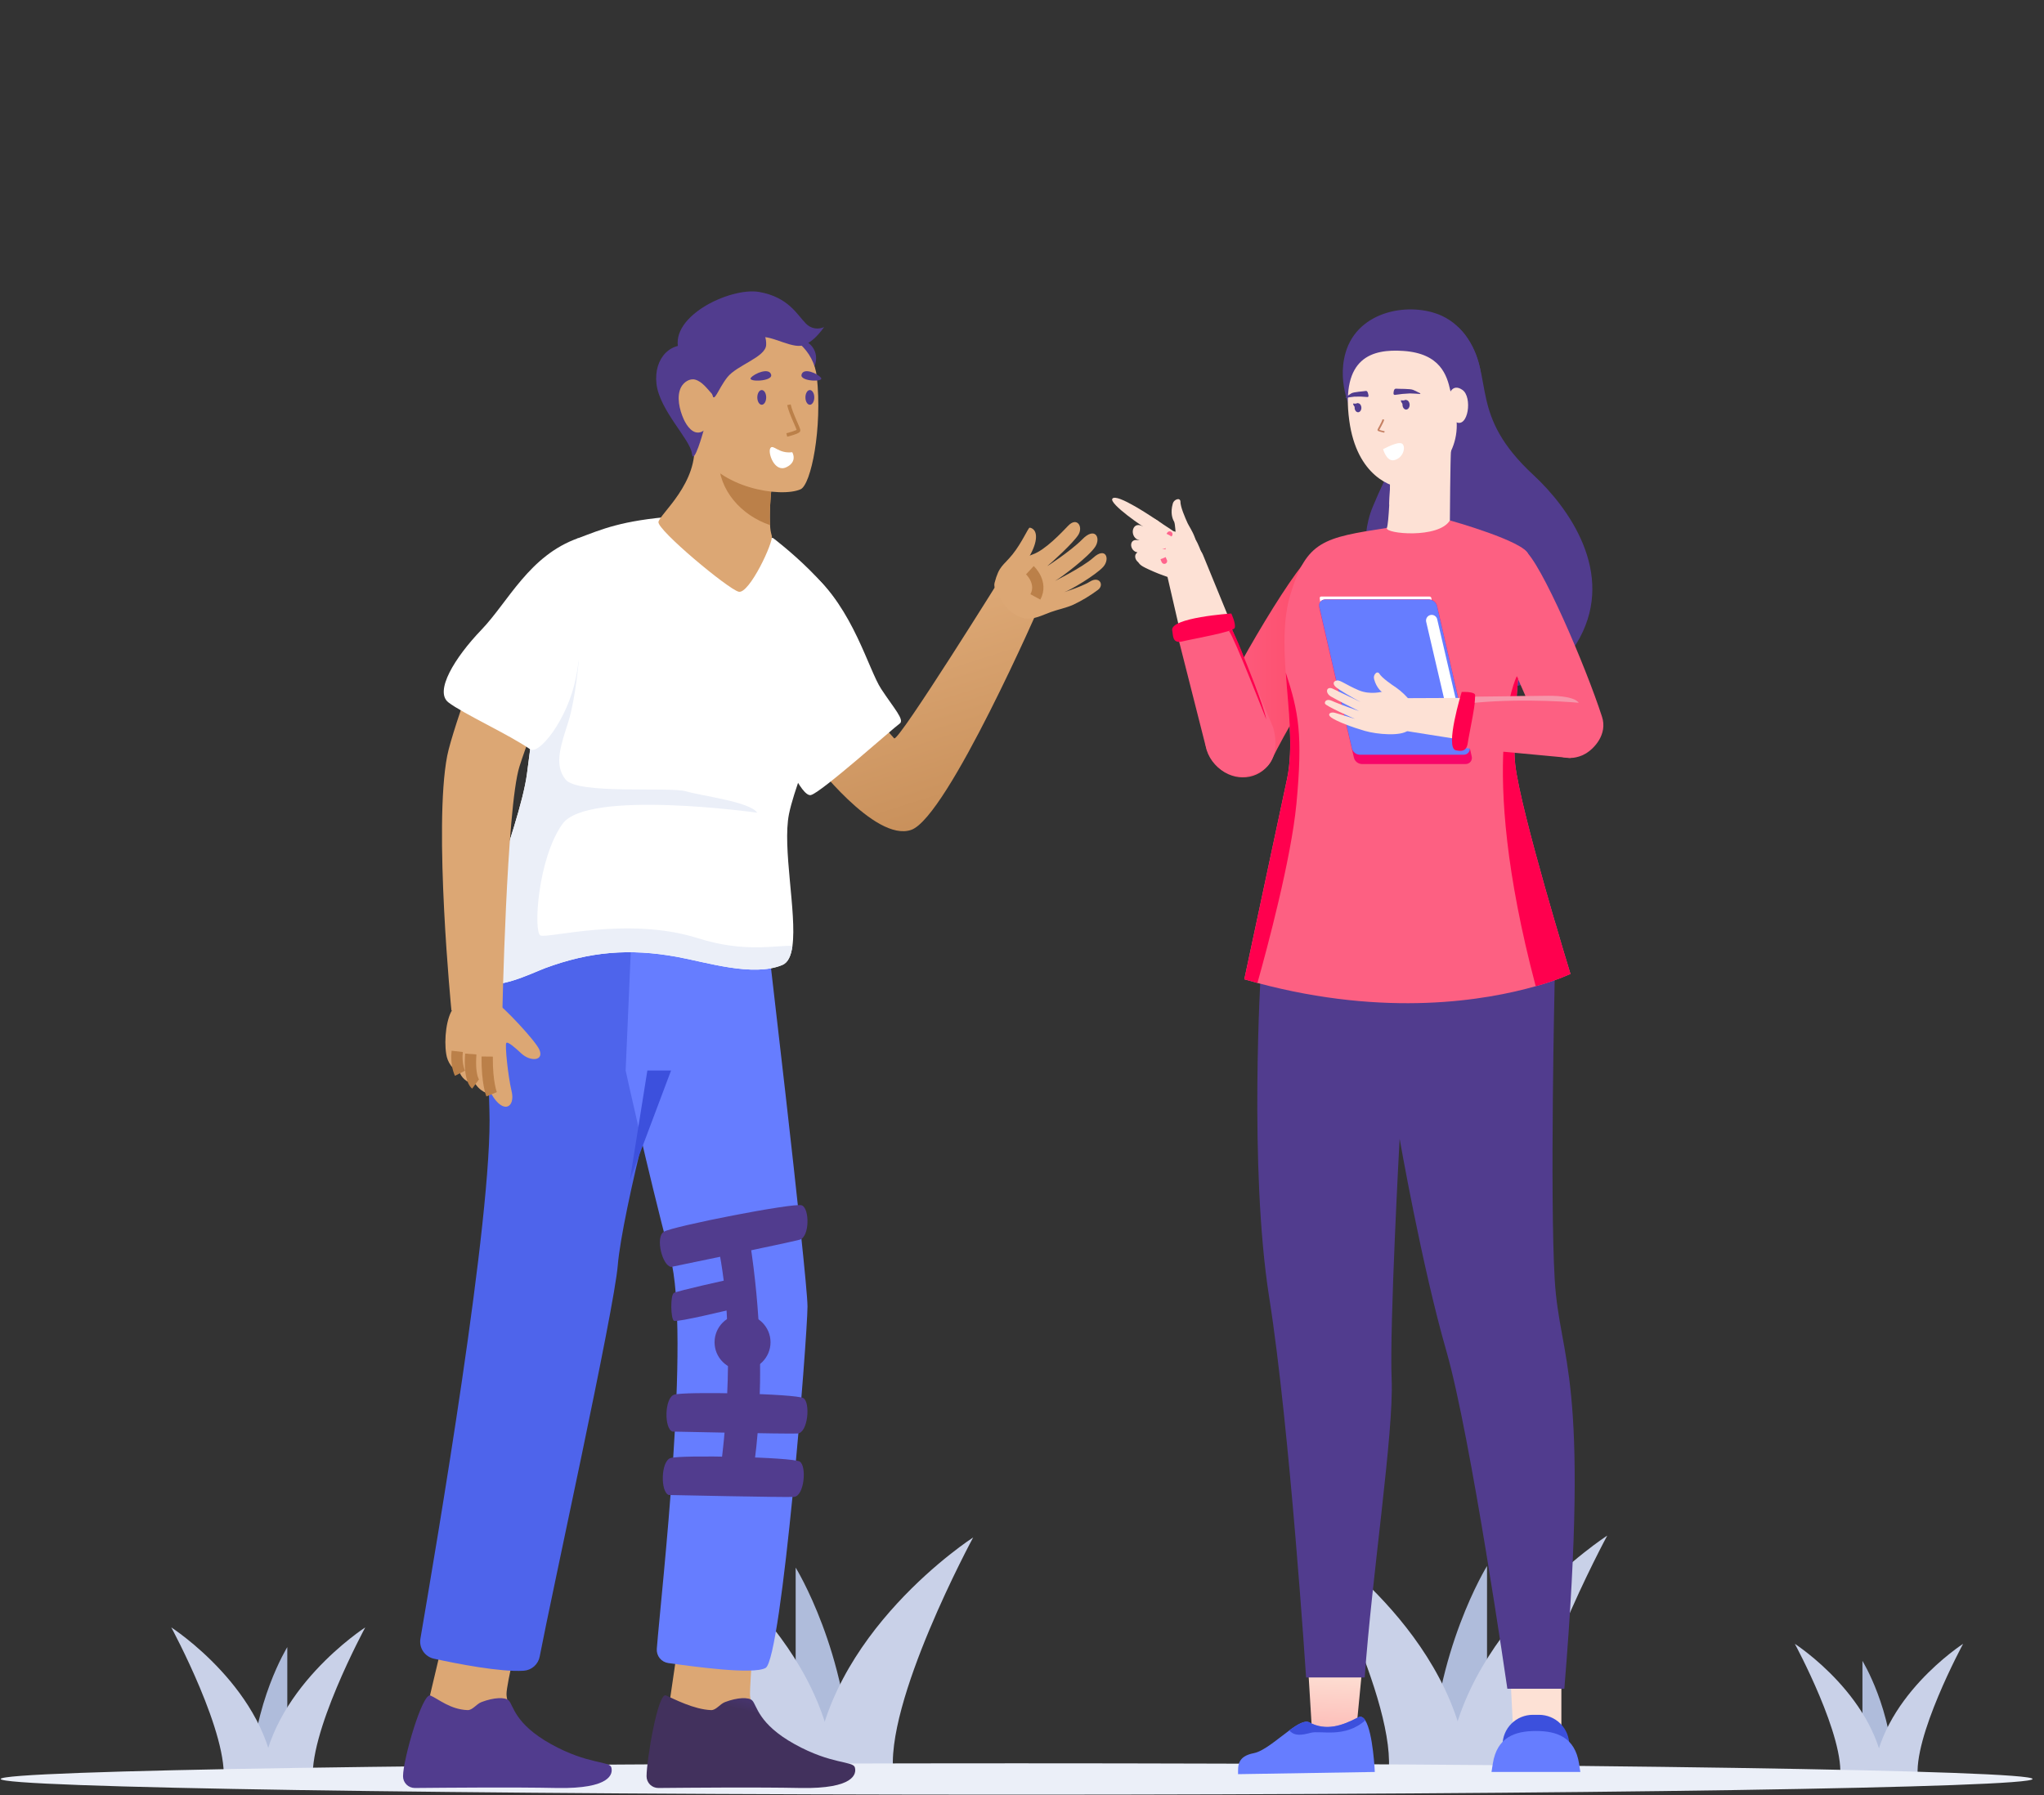 <svg width="181" height="159" viewBox="0 0 181 159" fill="none" xmlns="http://www.w3.org/2000/svg">
<rect x="0" y="0" width="181" height="159" fill="#333333" stroke="none"/>
<g clip-path="url(#clip0_2303_2048)">
<path d="M75.365 156.815C75.118 146.377 70.457 138.849 70.457 138.849V157.304L75.365 156.815Z" fill="#AFBCDB"/>
<path d="M72.096 157.298C72.935 144.706 86.176 136.177 86.176 136.177C86.176 136.177 78.204 150.908 79.136 157.298H72.096Z" fill="#C9D1E8"/>
<path d="M73.967 157.298C73.128 144.706 59.887 136.177 59.887 136.177C59.887 136.177 67.859 150.908 66.927 157.298H73.967Z" fill="#C9D1E8"/>
<path d="M167.708 157.298C167.569 151.381 164.923 147.114 164.923 147.114V157.571L167.708 157.298Z" fill="#AFBCDB"/>
<path d="M165.856 157.571C166.331 150.434 173.836 145.601 173.836 145.601C173.836 145.601 169.318 153.95 169.847 157.571H165.856Z" fill="#C9D1E8"/>
<path d="M166.916 157.571C166.441 150.434 158.936 145.601 158.936 145.601C158.936 145.601 163.454 153.95 162.925 157.571H166.916Z" fill="#C9D1E8"/>
<path d="M126.726 156.811C126.976 146.294 131.679 138.707 131.679 138.707V157.298L126.726 156.811Z" fill="#AFBCDB"/>
<path d="M130.02 157.298C129.175 144.61 115.832 136.015 115.832 136.015C115.832 136.015 123.867 150.859 122.926 157.298H130.02Z" fill="#C9D1E8"/>
<path d="M128.135 157.298C128.982 144.61 142.324 136.015 142.324 136.015C142.324 136.015 134.288 150.859 135.229 157.298H128.135Z" fill="#C9D1E8"/>
<path d="M22.231 157.629C22.389 150.81 25.441 145.892 25.441 145.892V157.944L22.231 157.629Z" fill="#AFBCDB"/>
<path d="M24.366 157.944C23.817 149.717 15.167 144.146 15.167 144.146C15.167 144.146 20.377 153.768 19.767 157.944H24.366Z" fill="#C9D1E8"/>
<path d="M23.144 157.944C23.692 149.717 32.344 144.146 32.344 144.146C32.344 144.146 27.134 153.768 27.743 157.944H23.144Z" fill="#C9D1E8"/>
<path d="M90.023 158.959C139.708 158.959 179.985 158.337 179.985 157.571C179.985 156.804 139.708 156.183 90.023 156.183C40.338 156.183 0.061 156.804 0.061 157.571C0.061 158.337 40.338 158.959 90.023 158.959Z" fill="#EBEFF8"/>
<path d="M75.379 61.055C75.379 61.055 78.818 65.018 79.179 65.398C79.54 65.778 88.929 50.685 88.929 50.685L92.168 53.411C92.168 53.411 83.918 72.371 80.691 73.505C77.463 74.64 71.896 67.259 71.896 67.259L75.379 61.055Z" fill="url(#paint0_linear_2303_2048)"/>
<path d="M60.395 143.24L58.97 152.987L67.236 153.662V152.167C67.236 152.167 66.412 150.96 66.412 150.043C66.412 149.127 66.788 144.015 66.788 144.015L60.395 143.24Z" fill="url(#paint1_linear_2303_2048)"/>
<path d="M58.297 158.369C58.16 158.369 58.024 158.342 57.897 158.29C57.77 158.238 57.655 158.161 57.557 158.065C57.461 157.967 57.384 157.852 57.332 157.726C57.279 157.599 57.253 157.463 57.254 157.326C57.262 155.844 58.266 149.859 58.973 150.17C59.681 150.481 61.44 151.414 62.969 151.471C63.409 151.487 63.748 150.932 64.201 150.76C65.32 150.334 66.308 150.313 66.61 150.615C67.034 151.039 67.112 152.683 70.372 154.49C73.631 156.298 75.528 155.97 75.697 156.541C75.867 157.112 75.636 158.454 70.902 158.369C66.989 158.289 61.164 158.345 58.297 158.369Z" fill="url(#paint2_linear_2303_2048)"/>
<path d="M39.67 143.433L37.408 152.987L45.675 153.662V152.167C45.675 152.167 44.852 150.96 44.852 150.043C44.852 149.127 46.062 144.207 46.062 144.207L39.67 143.433Z" fill="url(#paint3_linear_2303_2048)"/>
<path d="M44.06 81.154C44.06 81.154 42.976 88.286 43.337 98.299C43.672 107.605 38.588 137.131 37.228 145.147C37.161 145.539 37.248 145.942 37.471 146.272C37.695 146.602 38.038 146.834 38.428 146.918C40.498 147.37 44.285 148.111 46.367 147.985C46.712 147.963 47.039 147.827 47.297 147.598C47.555 147.369 47.729 147.061 47.792 146.723C48.799 141.428 54.384 116.063 54.707 112.057C55.069 107.59 59.013 91.675 60.387 90.018C61.761 88.36 61.266 77.116 61.266 77.116L44.06 81.154Z" fill="url(#paint4_linear_2303_2048)"/>
<path d="M55.402 94.821C55.402 94.821 57.248 103.292 59.345 111.287C61.191 118.327 58.57 140.84 58.161 146.042C58.138 146.342 58.23 146.64 58.419 146.875C58.609 147.109 58.881 147.263 59.181 147.304C61.432 147.619 66.68 148.348 67.791 147.739C69.237 146.95 71.505 118.378 71.505 115.718C71.505 113.059 67.601 79.99 67.601 79.99L56.179 76.818L55.402 94.821Z" fill="url(#paint5_linear_2303_2048)"/>
<path d="M70.172 83.787C70.055 84.648 69.788 85.259 69.276 85.473C66.683 86.557 62.535 85.218 59.922 84.746C55.761 83.994 52.27 84.273 48.278 85.748C47.056 86.2 43.234 88.166 42.238 86.554C41.083 84.681 46.012 73.447 46.663 68.549C46.758 67.838 46.877 66.907 47.016 65.836C47.844 59.536 49.424 48.339 51.216 47.662C53.312 46.873 55.041 46.102 59.668 45.742L68.466 47.662C68.466 47.662 74.857 52.487 75.001 55.656C75.145 58.825 70.665 68.188 69.87 72.086C69.256 75.083 70.571 80.872 70.172 83.787Z" fill="white"/>
<path d="M71.857 50.735C75.534 53.89 76.899 59.294 78.031 61.023C79.163 62.752 80.144 63.777 79.657 64.102C79.169 64.427 72.662 70.254 71.795 70.423C70.927 70.591 69.262 66.479 69.262 66.479L71.857 50.735Z" fill="white"/>
<path d="M68.451 42.055C68.185 44.164 68.135 45.62 68.193 46.513C68.201 46.831 68.251 47.147 68.344 47.451C68.535 47.965 66.349 52.638 65.413 52.412C64.478 52.187 58.206 46.946 58.308 46.238C58.411 45.53 61.91 42.768 61.46 39.063C61.46 39.063 67.923 38.897 68.426 41.476C68.466 41.666 68.474 41.862 68.451 42.055Z" fill="url(#paint6_linear_2303_2048)"/>
<path d="M68.451 42.055C68.186 44.164 68.135 45.62 68.193 46.513C65.63 45.642 63.639 43.416 63.639 40.736L68.433 41.476C68.47 41.667 68.477 41.862 68.451 42.055Z" fill="#BB8049"/>
<path d="M71.105 30.097C72.577 30.728 72.504 32.292 71.705 33.04C70.905 33.788 69.68 31.568 69.68 31.568L71.105 30.097Z" fill="url(#paint7_linear_2303_2048)"/>
<path d="M67.231 30.426C69.169 28.825 70.313 32.679 72.976 28.972C72.708 29.095 72.407 29.13 72.118 29.074C71.828 29.017 71.563 28.871 71.361 28.657C70.597 27.895 69.832 26.319 67.231 25.861C64.63 25.404 58.875 28.163 60.202 31.288C61.528 34.412 67.231 30.426 67.231 30.426Z" fill="url(#paint8_linear_2303_2048)"/>
<path d="M67.679 29.319C68.821 29.289 69.933 29.688 70.795 30.437C71.656 31.185 72.204 32.228 72.33 33.36C72.832 37.892 71.83 42.93 70.886 43.342C69.11 44.113 63.623 43.212 61.977 39.931C60.33 36.651 60.552 34.496 61.427 32.824C62.303 31.152 65.236 29.382 65.236 29.382L67.679 29.319Z" fill="url(#paint9_linear_2303_2048)"/>
<path d="M61.519 30.716C59.474 30.057 57.86 31.682 58.134 34.013C58.408 36.344 61.126 38.934 61.267 40.157C61.408 41.379 62.299 38.154 62.299 38.154L61.519 30.716Z" fill="url(#paint10_linear_2303_2048)"/>
<path d="M63.05 34.898C63.235 35.796 63.558 34.497 64.405 33.418C65.252 32.34 67.794 31.641 67.844 30.555C67.893 29.47 67.21 28.601 65.592 28.336C63.974 28.071 61.307 29.756 60.484 31.833C59.66 33.911 61.79 36.417 61.79 36.417" fill="url(#paint11_linear_2303_2048)"/>
<path d="M63.05 34.898C62.643 34.45 62.176 33.794 61.562 33.627C61.066 33.49 60.549 33.857 60.321 34.277C59.873 35.099 60.178 36.327 60.542 37.129C60.805 37.708 61.369 38.559 62.125 38.249C62.186 38.222 62.244 38.191 62.3 38.154C63.848 37.141 63.05 34.898 63.05 34.898Z" fill="url(#paint12_linear_2303_2048)"/>
<path d="M66.924 30.06C67.679 29.319 69.731 30.768 70.918 30.628C72.105 30.488 67.213 27.431 67.213 27.431L65.798 28.723L66.924 30.06Z" fill="url(#paint13_linear_2303_2048)"/>
<path d="M36.732 158.369C36.595 158.369 36.459 158.342 36.332 158.29C36.205 158.238 36.089 158.161 35.992 158.064C35.895 157.967 35.819 157.851 35.766 157.725C35.714 157.599 35.688 157.463 35.689 157.326C35.689 155.843 37.413 149.87 38.122 150.181C38.831 150.491 39.875 151.414 41.404 151.471C41.846 151.487 42.184 150.931 42.636 150.76C43.755 150.334 44.743 150.313 45.045 150.614C45.471 151.039 45.547 152.682 48.806 154.49C52.066 156.298 53.963 155.97 54.132 156.541C54.301 157.112 54.07 158.454 49.337 158.369C45.423 158.288 39.601 158.345 36.732 158.369Z" fill="url(#paint14_linear_2303_2048)"/>
<path d="M68.288 33.197C68.13 32.525 66.811 33.065 66.492 33.462C66.172 33.86 68.428 33.794 68.288 33.197Z" fill="url(#paint15_linear_2303_2048)"/>
<path d="M70.975 33.197C71.125 32.525 72.39 33.065 72.697 33.462C73.004 33.86 70.842 33.794 70.975 33.197Z" fill="url(#paint16_linear_2303_2048)"/>
<path d="M67.454 35.851C67.671 35.851 67.847 35.559 67.847 35.199C67.847 34.84 67.671 34.548 67.454 34.548C67.237 34.548 67.061 34.84 67.061 35.199C67.061 35.559 67.237 35.851 67.454 35.851Z" fill="url(#paint17_linear_2303_2048)"/>
<path d="M71.714 35.851C71.931 35.851 72.107 35.559 72.107 35.199C72.107 34.84 71.931 34.548 71.714 34.548C71.497 34.548 71.322 34.84 71.322 35.199C71.322 35.559 71.497 35.851 71.714 35.851Z" fill="url(#paint18_linear_2303_2048)"/>
<path fill-rule="evenodd" clip-rule="evenodd" d="M70.218 37.303C70.024 36.854 69.796 36.306 69.707 35.883L70.017 35.818C70.098 36.205 70.312 36.724 70.509 37.178C70.538 37.245 70.567 37.311 70.594 37.374C70.659 37.522 70.718 37.657 70.764 37.768C70.796 37.848 70.824 37.919 70.842 37.977C70.852 38.006 70.86 38.035 70.865 38.062C70.868 38.084 70.875 38.126 70.864 38.17C70.853 38.216 70.826 38.249 70.808 38.268C70.788 38.289 70.765 38.307 70.744 38.321C70.702 38.349 70.65 38.375 70.597 38.399C70.49 38.447 70.355 38.494 70.226 38.535C70.096 38.576 69.967 38.613 69.871 38.639C69.823 38.653 69.783 38.663 69.755 38.67C69.741 38.674 69.73 38.677 69.723 38.679L69.714 38.681L69.711 38.682C69.711 38.682 69.711 38.682 69.672 38.529L69.633 38.376L69.636 38.375L69.644 38.373C69.651 38.371 69.661 38.369 69.675 38.365C69.702 38.358 69.74 38.348 69.787 38.335C69.88 38.31 70.005 38.274 70.129 38.234C70.255 38.194 70.377 38.151 70.468 38.111C70.498 38.097 70.522 38.085 70.541 38.075C70.541 38.074 70.541 38.073 70.54 38.072C70.526 38.027 70.502 37.965 70.471 37.887C70.426 37.779 70.37 37.65 70.306 37.504C70.278 37.44 70.248 37.373 70.218 37.303ZM70.554 38.125C70.554 38.125 70.554 38.124 70.554 38.122C70.554 38.124 70.554 38.125 70.554 38.125Z" fill="#BB8049"/>
<path d="M70.155 40.054C68.923 40.212 68.451 39.291 68.212 39.703C67.973 40.114 68.591 41.879 69.628 41.386C70.665 40.892 70.155 40.054 70.155 40.054Z" fill="white"/>
<path d="M88.071 51.628C88.475 50.088 88.82 50.145 89.654 49.113C90.488 48.082 91.052 46.739 91.175 46.739C91.299 46.739 91.916 46.897 91.693 47.973C91.47 49.048 90.427 50.413 90.427 50.413C90.427 50.413 90.871 51.99 89.89 52.694C88.908 53.397 87.886 52.369 88.071 51.628Z" fill="url(#paint19_linear_2303_2048)"/>
<path d="M89.311 50.652C89.311 50.652 90.306 49.506 91.438 49.112C92.57 48.718 94.023 47.154 94.59 46.566C95.366 45.76 95.914 46.632 95.512 47.334C95.109 48.036 93.025 49.923 92.763 50.12C92.502 50.317 94.801 48.831 95.836 47.774C96.944 46.636 97.5 47.596 97 48.405C96.471 49.26 93.94 51.175 93.474 51.425C93.009 51.674 95.874 50.252 96.799 49.409C97.923 48.379 98.325 49.508 97.688 50.213C97.052 50.918 94.783 52.284 94.218 52.456C93.653 52.628 95.703 52.027 96.526 51.51C97.35 50.992 97.825 51.825 97.202 52.265C96.525 52.768 95.8 53.204 95.037 53.565C94.391 53.85 93.705 53.977 93.042 54.217C92.307 54.48 91.552 54.904 90.745 54.77C89.619 54.582 88.24 53.193 88.402 51.984C88.451 51.711 88.557 51.451 88.714 51.221C88.87 50.992 89.074 50.798 89.311 50.652Z" fill="url(#paint20_linear_2303_2048)"/>
<path d="M91.198 50.505C91.198 50.505 92.374 51.596 91.684 52.871" stroke="#BB8049" stroke-miterlimit="10"/>
<path d="M70.172 83.787C70.055 84.648 69.788 85.259 69.276 85.473C66.683 86.557 62.535 85.218 59.922 84.746C55.761 83.994 52.27 84.273 48.278 85.748C47.056 86.201 43.234 88.166 42.238 86.554C41.083 84.681 46.012 73.447 46.663 68.55C46.758 67.838 46.877 66.907 47.016 65.837C48.086 64.538 50.459 61.42 51.256 58.431C51.256 58.431 50.972 61.85 50.347 63.865C49.722 65.879 48.987 67.712 50.09 69.054C51.194 70.397 59.281 69.666 60.753 70.092C62.225 70.518 66.381 71.009 67.06 71.985C67.06 71.985 52.011 69.87 49.804 72.984C47.597 76.097 47.238 82.549 47.85 82.855C48.463 83.161 55.625 81.139 61.794 83.099C66.025 84.44 68.808 83.686 70.172 83.787Z" fill="#EBEFF8"/>
<path d="M50.349 56.824C50.349 56.824 47.141 64.263 45.997 67.902C44.852 71.541 44.475 90.023 44.475 90.023L39.974 89.493C39.974 89.493 38.374 73.265 39.601 66.946C40.076 64.485 43.758 54.525 43.758 54.525L50.349 56.824Z" fill="url(#paint21_linear_2303_2048)"/>
<path d="M43.726 88.615C44.607 89.175 47.368 92.135 47.748 92.944C48.222 93.971 46.975 94.065 46.164 93.308C45.612 92.794 44.956 92.217 44.831 92.384C44.706 92.551 44.974 95.269 45.306 96.665C45.639 98.061 44.597 98.753 43.529 96.925C43.529 96.925 42.702 96.895 42.104 96.021C41.81 95.997 41.529 95.895 41.288 95.728C41.046 95.56 40.854 95.331 40.73 95.065C40.406 94.899 40.126 94.657 39.915 94.361C39.704 94.065 39.567 93.723 39.515 93.363C39.308 92.101 39.515 90.062 40.174 89.272C40.833 88.481 42.925 88.111 43.726 88.615Z" fill="url(#paint22_linear_2303_2048)"/>
<path d="M43.533 96.925C43.533 96.925 43.117 95.919 43.142 93.583" stroke="#BB8049" stroke-miterlimit="10"/>
<path d="M42.108 96.021C42.108 96.021 41.523 95.595 41.689 93.358" stroke="#BB8049" stroke-miterlimit="10"/>
<path d="M40.734 95.065C40.734 95.065 40.354 94.314 40.487 93.125" stroke="#BB8049" stroke-miterlimit="10"/>
<path d="M51.218 47.66C46.861 49.19 45.018 53.296 42.632 55.781C40.247 58.265 38.456 61.238 39.704 62.21C40.951 63.182 45.086 65.068 46.946 66.366C47.708 66.898 50.26 63.77 51.001 60.011C52.076 54.56 51.218 47.66 51.218 47.66Z" fill="white"/>
<path d="M55.779 104.511L57.325 94.821H59.423L55.779 104.511Z" fill="url(#paint23_linear_2303_2048)"/>
<path d="M59.434 112.217C58.642 112.122 58.019 109.594 58.776 109.106C59.532 108.619 70.288 106.514 70.992 106.759C71.697 107.003 71.71 109.554 70.815 109.805C69.921 110.056 59.434 112.217 59.434 112.217Z" fill="url(#paint24_linear_2303_2048)"/>
<path d="M59.222 132.418C58.473 132.153 58.514 129.46 59.36 129.151C60.205 128.842 70.186 129.065 70.82 129.457C71.453 129.85 71.227 132.538 70.299 132.587C69.371 132.636 59.222 132.418 59.222 132.418Z" fill="url(#paint25_linear_2303_2048)"/>
<path d="M59.548 126.801C58.799 126.536 58.84 123.842 59.686 123.534C60.531 123.227 70.511 123.448 71.144 123.84C71.778 124.233 71.551 126.921 70.624 126.97C69.696 127.019 59.548 126.801 59.548 126.801Z" fill="url(#paint26_linear_2303_2048)"/>
<path d="M63.588 110.371C65.171 118.024 64.278 127.304 63.588 131.579H66.468C66.468 131.579 68.409 122.848 66.397 109.902L63.588 110.371Z" fill="url(#paint27_linear_2303_2048)"/>
<path d="M65.754 121.357C67.122 121.357 68.231 120.252 68.231 118.889C68.231 117.525 67.122 116.42 65.754 116.42C64.385 116.42 63.276 117.525 63.276 118.889C63.276 120.252 64.385 121.357 65.754 121.357Z" fill="url(#paint28_linear_2303_2048)"/>
<path d="M64.391 113.363C64.391 113.363 60.023 114.33 59.681 114.518C59.339 114.706 59.393 116.838 59.681 116.991C59.969 117.144 64.772 115.971 64.772 115.971L64.391 113.363Z" fill="url(#paint29_linear_2303_2048)"/>
<path d="M119.839 36.78C119.839 36.78 118.329 34.131 119.147 31.259C120.238 27.434 124.956 26.716 127.679 27.973C131.496 29.738 132.515 35.971 129.308 38.919C126.1 41.867 119.839 36.78 119.839 36.78Z" fill="url(#paint30_linear_2303_2048)"/>
<path d="M120.567 148.388L120.126 152.967L116.197 153.613L115.832 147.637L120.567 148.388Z" fill="url(#paint31_linear_2303_2048)"/>
<path d="M138.262 149.577V153.792H134.018L133.755 148.58L138.262 149.577Z" fill="url(#paint32_linear_2303_2048)"/>
<path d="M116.732 48.61C114.952 49.557 109.205 59.48 106.964 64.345C106.193 66.018 107.363 67.613 108.178 68.222C109.674 69.342 111.81 68.946 112.623 67.268C114.892 62.597 121.231 53.035 121.489 51.503C121.937 48.976 118.853 47.489 116.732 48.61Z" fill="url(#paint33_linear_2303_2048)"/>
<path d="M104.74 56.975C106.236 56.589 107.689 56.05 109.074 55.366L106.554 49.214C106.399 48.795 106.089 48.45 105.688 48.249C105.287 48.049 104.825 48.009 104.395 48.137C103.965 48.264 103.6 48.55 103.375 48.937C103.149 49.323 103.079 49.78 103.18 50.216L104.74 56.975Z" fill="url(#paint34_linear_2303_2048)"/>
<path d="M106.76 66.078L104.147 55.776C105.479 55.49 107.314 54.941 108.651 54.695L112.741 64.439C112.741 64.439 113.811 67.729 111.029 68.578C109.946 68.909 109.087 68.723 108.441 68.374C108.01 68.136 107.637 67.807 107.347 67.41C107.056 67.014 106.856 66.559 106.76 66.078Z" fill="url(#paint35_linear_2303_2048)"/>
<path d="M103.804 55.849C103.893 56.268 103.785 57.038 104.708 56.811C105.631 56.584 109.204 55.978 109.334 55.615C109.464 55.252 109.033 54.341 109.033 54.341C109.033 54.341 103.559 54.699 103.804 55.849Z" fill="#FF004E"/>
<path d="M105.278 47.227C105.019 47.161 104.753 47.131 104.486 47.137C104.296 47.14 104.107 47.111 103.926 47.052C103.86 47.024 103.799 46.984 103.747 46.935C103.509 46.778 103.272 46.62 103.028 46.462C102.694 46.235 102.333 45.931 101.92 45.901C101.851 45.893 101.782 45.9 101.717 45.922C101.652 45.945 101.592 45.981 101.543 46.03C101.36 46.232 101.269 46.598 101.176 46.85C101.057 47.17 100.964 47.499 100.896 47.833C100.848 48.065 100.812 48.306 100.785 48.535C100.758 48.764 100.665 48.995 100.671 49.237C100.675 49.44 100.724 49.64 100.817 49.822C100.975 50.109 101.38 50.272 101.67 50.412C102.256 50.689 102.86 50.928 103.476 51.13C103.647 51.188 103.82 51.243 103.992 51.298C106.221 51.994 106.377 50.69 106.377 50.69C106.828 49.685 106.209 48.281 105.634 47.377C105.518 47.321 105.399 47.271 105.278 47.227Z" fill="url(#paint36_linear_2303_2048)"/>
<path d="M103.103 49.695C103.103 49.695 102.484 48.725 103.578 47.313" stroke="#FF648D" stroke-width="0.5" stroke-linecap="round" stroke-linejoin="round"/>
<path d="M103.964 46.195C103.971 46.207 103.977 46.218 103.983 46.23C103.984 46.234 103.984 46.239 103.983 46.243C104.152 46.677 104.035 48.757 104.746 48.89C104.912 48.921 105.083 48.907 105.241 48.849C105.481 48.752 105.673 48.566 105.776 48.33C105.88 48.094 105.887 47.827 105.796 47.587C105.607 47.065 105.275 46.577 105.162 46.336C104.934 45.828 104.516 44.878 104.529 44.405C104.529 44.376 104.523 44.348 104.511 44.322C104.499 44.296 104.481 44.273 104.459 44.254C104.437 44.236 104.411 44.222 104.383 44.215C104.356 44.207 104.326 44.206 104.298 44.211C104.195 44.227 104.098 44.273 104.02 44.342C103.941 44.411 103.884 44.501 103.855 44.601C103.62 45.419 103.821 45.953 103.964 46.195Z" fill="url(#paint37_linear_2303_2048)"/>
<path d="M100.945 48.867C101.691 48.778 103.589 48.319 103.66 49.005C103.696 49.363 101.413 49.968 101.097 49.923C100.489 49.836 100.253 48.949 100.945 48.867Z" fill="url(#paint38_linear_2303_2048)"/>
<path d="M101.888 47.054C101.22 46.705 98.19 44.604 98.504 44.169C98.885 43.64 102.137 45.872 102.452 46.071C103.095 46.48 102.609 47.429 101.888 47.054Z" fill="url(#paint39_linear_2303_2048)"/>
<path d="M101.065 46.562C101.876 46.896 104.154 47.259 103.988 47.994C103.85 48.607 100.912 47.951 100.614 47.724C100.046 47.29 100.313 46.252 101.065 46.562Z" fill="url(#paint40_linear_2303_2048)"/>
<path d="M100.679 47.831C101.426 47.901 103.687 47.5 103.793 48.093C103.905 48.711 100.902 49.006 100.603 48.894C100.027 48.681 99.984 47.767 100.679 47.831Z" fill="url(#paint41_linear_2303_2048)"/>
<path d="M110.173 58.27C110.173 58.27 111.895 62.409 112.128 63.72C112.128 63.72 109.278 56.414 108.821 55.879L109.104 55.776C109.503 56.589 109.86 57.421 110.173 58.27Z" fill="#FF004E"/>
<path d="M137.671 86.817C137.671 86.817 137.238 105.89 137.671 113.3C138.105 120.711 140.838 121.408 138.526 149.58H133.479C133.479 149.58 130.253 127.213 128.078 119.663C125.903 112.114 123.94 100.861 123.94 100.861C123.94 100.861 123.031 117.493 123.233 122.176C123.436 126.859 121.479 139.633 120.848 148.58H115.657C115.657 148.58 114.218 126.474 112.394 114.942C110.57 103.41 111.658 85.899 111.658 85.899L137.671 86.817Z" fill="url(#paint42_linear_2303_2048)"/>
<path d="M123.427 29.513C123.427 29.513 127.459 26.251 129.917 29.92C132.376 33.589 130.014 36.731 135.796 42.082C138.962 45.017 142.986 50.713 139.899 56.48C136.812 62.247 129.522 61.518 126.954 60.114C124.386 58.71 119.097 50.888 121.552 44.911C124.008 38.935 128.372 32.897 123.587 33.658C118.031 34.545 123.427 29.513 123.427 29.513Z" fill="url(#paint43_linear_2303_2048)"/>
<path d="M139.069 86.267C138.071 86.705 137.042 87.067 135.99 87.352C131.602 88.605 122.795 90.128 111.343 87.062C110.961 86.958 110.573 86.852 110.184 86.739C110.184 86.739 112.973 73.684 113.974 68.966C114.548 66.25 114.078 62.867 113.849 59.565C113.679 57.133 113.643 54.745 114.254 52.699C115.691 47.875 117.233 47.631 122.811 46.758C128.388 45.886 128.39 46.093 128.39 46.093C128.39 46.093 135.017 47.944 135.335 49.099C135.529 49.812 134.86 55.142 134.429 60.103C134.168 63.176 133.994 66.106 134.174 67.711C134.651 71.903 139.069 86.267 139.069 86.267Z" fill="url(#paint44_linear_2303_2048)"/>
<path d="M128.493 39.836C128.423 40.533 128.39 46.093 128.39 46.093C127.407 47.735 122.6 47.282 122.811 46.759C122.896 46.544 122.969 45.669 123.02 44.708C123.093 43.345 123.129 41.825 123.129 41.825C123.129 41.825 125.641 40.582 127.228 40.004C127.976 39.738 128.516 39.613 128.493 39.836Z" fill="url(#paint45_linear_2303_2048)"/>
<path d="M123.02 44.712C123.093 43.35 123.129 41.829 123.129 41.829C123.129 41.829 125.641 40.586 127.228 40.009C127.266 40.143 127.291 40.281 127.302 40.42C127.622 43.764 123.949 44.563 123.02 44.712Z" fill="url(#paint46_linear_2303_2048)"/>
<path d="M124.285 31.084C121.514 30.892 118.72 31.633 119.48 37.252C120.146 42.175 123.245 43.228 124.413 43.228C125.546 43.228 128.83 41.335 128.993 37.936C129.055 36.643 128.611 35.412 128.426 34.583C128.132 33.255 127.552 31.311 124.285 31.084Z" fill="url(#paint47_linear_2303_2048)"/>
<path d="M134.974 48.708C136.43 49.716 140.413 59.002 141.864 63.494C142.362 65.038 141.172 66.311 140.394 66.759C138.97 67.583 137.141 67.013 136.605 65.46C135.112 61.136 130.571 52.109 130.5 50.741C130.381 48.484 133.236 47.504 134.974 48.708Z" fill="url(#paint48_linear_2303_2048)"/>
<path d="M139.069 86.267C138.072 86.705 137.042 87.068 135.99 87.353C130.638 67.135 134.315 59.894 134.315 59.894L134.429 60.099C134.168 63.171 133.994 66.102 134.174 67.706C134.651 71.904 139.069 86.267 139.069 86.267Z" fill="#FF004E"/>
<path d="M126.683 53.562H117.082C117.043 53.559 117.006 53.543 116.977 53.517C116.948 53.491 116.929 53.455 116.923 53.417L116.865 52.983C116.862 52.965 116.863 52.946 116.868 52.929C116.873 52.911 116.882 52.895 116.894 52.881C116.906 52.867 116.921 52.856 116.938 52.849C116.955 52.841 116.973 52.837 116.991 52.838H126.593C126.632 52.841 126.669 52.856 126.697 52.883C126.726 52.909 126.745 52.945 126.751 52.983L126.81 53.417C126.813 53.435 126.812 53.454 126.807 53.471C126.802 53.489 126.793 53.505 126.781 53.519C126.769 53.533 126.754 53.544 126.737 53.551C126.72 53.559 126.702 53.562 126.683 53.562Z" fill="white"/>
<path d="M116.82 53.789L119.89 67.105C119.928 67.264 120.018 67.405 120.145 67.508C120.272 67.61 120.43 67.668 120.593 67.673H129.786C129.871 67.675 129.955 67.657 130.031 67.62C130.108 67.584 130.175 67.53 130.226 67.463C130.278 67.396 130.314 67.318 130.33 67.235C130.346 67.152 130.343 67.067 130.32 66.985L130.161 66.28L127.253 53.661C127.215 53.503 127.125 53.362 126.999 53.26C126.872 53.157 126.715 53.099 126.552 53.095H117.355C117.282 53.093 117.209 53.106 117.14 53.133C117.072 53.16 117.01 53.201 116.959 53.253C116.907 53.305 116.867 53.367 116.84 53.436C116.814 53.504 116.802 53.577 116.805 53.65C116.805 53.697 116.81 53.743 116.82 53.789Z" fill="#F70669"/>
<path d="M116.805 53.663L119.713 66.282C119.751 66.44 119.84 66.581 119.967 66.683C120.094 66.785 120.251 66.843 120.414 66.848H129.607C129.681 66.85 129.754 66.836 129.822 66.809C129.89 66.781 129.951 66.74 130.003 66.688C130.055 66.636 130.095 66.574 130.121 66.505C130.147 66.437 130.16 66.364 130.156 66.291L127.248 53.672C127.21 53.514 127.121 53.373 126.994 53.27C126.867 53.168 126.71 53.11 126.547 53.106H117.355C117.282 53.103 117.209 53.116 117.14 53.144C117.072 53.171 117.01 53.212 116.958 53.264C116.906 53.317 116.866 53.379 116.839 53.447C116.813 53.516 116.801 53.589 116.805 53.663Z" fill="url(#paint49_linear_2303_2048)"/>
<path d="M126.778 54.962L129.336 65.947" stroke="white" stroke-miterlimit="10" stroke-linecap="round"/>
<path d="M122.733 63.197C122.719 63.542 122.832 63.88 123.05 64.148C123.269 64.416 123.577 64.596 123.919 64.653L138.474 66.958C138.474 66.958 140.968 67.187 141.191 64.619C141.414 62.051 138.674 61.779 138.674 61.779L124.182 61.841C123.811 61.832 123.452 61.968 123.181 62.22C122.91 62.472 122.749 62.82 122.733 63.19V63.197Z" fill="url(#paint50_linear_2303_2048)"/>
<path d="M139.02 67.135L128.934 66.189C129.14 65.011 129.367 62.894 129.604 61.723L138.944 61.611C138.944 61.611 141.997 61.824 141.777 64.369C141.556 66.913 139.02 67.135 139.02 67.135Z" fill="url(#paint51_linear_2303_2048)"/>
<path d="M128.93 66.458C129.303 66.525 129.854 66.644 129.971 65.818C130.088 64.991 130.836 61.691 130.579 61.466C130.323 61.24 129.435 61.292 129.435 61.292C129.435 61.292 127.905 66.277 128.93 66.458Z" fill="#FF004E"/>
<path d="M123.808 61.461C123.776 61.44 123.742 61.419 123.707 61.401C123.367 61.259 123 61.193 122.632 61.207C122.407 61.278 121.332 61.573 120.311 61.136C119.163 60.644 118.682 60.225 118.394 60.269C118.106 60.313 117.971 60.537 118.256 60.824C118.481 61.053 119.811 61.827 120.484 62.182C119.797 61.851 118.351 61.154 118.017 61.001C117.461 60.748 117.295 61.359 117.859 61.695C118.422 62.031 120.137 62.873 120.341 62.982C120.341 62.982 118.506 62.342 117.948 62.078C117.49 61.862 117.268 62.121 117.33 62.324C117.392 62.528 119.705 63.559 119.991 63.679C119.991 63.679 118.902 63.327 118.221 63.138C117.802 63.021 117.487 63.266 117.875 63.545C118.375 63.903 119.717 64.409 120.851 64.736C121.984 65.062 124.047 65.217 124.676 64.708C125.304 64.198 124.182 61.889 124.182 61.889C124.043 61.76 123.918 61.616 123.808 61.461Z" fill="url(#paint52_linear_2303_2048)"/>
<path d="M122.595 61.439C122.607 61.443 122.618 61.45 122.627 61.458C122.631 61.459 122.635 61.462 122.638 61.465C123.004 61.738 123.99 63.526 124.65 63.268C125.171 63.063 125.019 62.551 124.877 62.085C124.53 61.644 124.122 61.255 123.666 60.928C123.213 60.623 122.372 60.052 122.133 59.655C122.119 59.63 122.099 59.61 122.075 59.594C122.052 59.578 122.025 59.568 121.997 59.564C121.969 59.56 121.94 59.563 121.913 59.571C121.886 59.58 121.861 59.594 121.84 59.614C121.765 59.681 121.709 59.769 121.681 59.867C121.653 59.965 121.654 60.068 121.682 60.166C121.907 60.973 122.352 61.309 122.595 61.439Z" fill="url(#paint53_linear_2303_2048)"/>
<path d="M130.63 61.706L137.064 61.629C138.162 61.616 139.46 61.763 139.804 62.247C139.804 62.247 135.213 61.812 130.587 62.247L130.63 61.706Z" fill="#F696AA"/>
<path d="M114.799 71.21C114.324 76.117 112.204 84.016 111.349 87.062C110.967 86.958 110.58 86.853 110.19 86.739C110.19 86.739 112.98 73.685 113.98 68.967C114.555 66.25 114.085 62.867 113.855 59.565C114.99 63.059 115.383 65.029 114.799 71.21Z" fill="#FF004E"/>
<path d="M135.735 151.888H136.282C136.993 151.888 137.675 152.169 138.178 152.67C138.681 153.171 138.963 153.851 138.963 154.56C138.963 154.913 138.822 155.252 138.572 155.502C138.321 155.752 137.98 155.893 137.626 155.893H134.391C134.216 155.893 134.042 155.858 133.879 155.791C133.717 155.724 133.57 155.626 133.445 155.502C133.321 155.378 133.223 155.232 133.155 155.07C133.088 154.908 133.054 154.735 133.054 154.56C133.054 153.851 133.336 153.171 133.839 152.67C134.342 152.169 135.024 151.888 135.735 151.888Z" fill="url(#paint54_linear_2303_2048)"/>
<path d="M139.942 156.949H132.075L132.192 156.211C132.561 153.867 134.157 153.321 136.012 153.321C137.863 153.321 139.459 153.873 139.829 156.211L139.942 156.949Z" fill="url(#paint55_linear_2303_2048)"/>
<path d="M121.742 156.95L109.633 157.145C109.633 156.435 109.536 155.568 111.037 155.282C111.917 155.109 113.127 154.035 114.164 153.276C114.898 152.733 115.549 152.353 115.934 152.56C117.417 153.361 118.858 152.861 120.267 152.118C120.518 151.986 120.729 152.107 120.9 152.386C121.587 153.479 121.742 156.95 121.742 156.95Z" fill="url(#paint56_linear_2303_2048)"/>
<path d="M120.903 152.375C119.068 153.989 116.974 153.249 116.076 153.48C115.27 153.688 114.651 153.806 114.164 153.268C114.898 152.726 115.549 152.345 115.934 152.552C117.417 153.353 118.858 152.853 120.267 152.11C120.518 151.98 120.729 152.101 120.903 152.375Z" fill="url(#paint57_linear_2303_2048)"/>
<path d="M123.525 34.977C123.509 34.979 123.493 34.978 123.478 34.973C123.462 34.969 123.448 34.961 123.436 34.95C123.424 34.94 123.414 34.927 123.408 34.912C123.401 34.898 123.398 34.882 123.398 34.866C123.398 34.693 123.435 34.409 123.625 34.428C123.895 34.456 124.866 34.417 125.14 34.535C125.333 34.62 125.603 34.754 125.759 34.836C125.764 34.84 125.769 34.845 125.772 34.852C125.774 34.858 125.774 34.865 125.772 34.872C125.77 34.879 125.766 34.885 125.761 34.889C125.755 34.893 125.748 34.895 125.741 34.895C125.539 34.879 125.151 34.852 124.848 34.847C124.405 34.864 123.963 34.907 123.525 34.977Z" fill="url(#paint58_linear_2303_2048)"/>
<path d="M124.523 36.276C124.698 36.27 124.833 36.076 124.825 35.842C124.818 35.607 124.67 35.422 124.495 35.428C124.32 35.434 124.185 35.628 124.193 35.862C124.2 36.097 124.348 36.282 124.523 36.276Z" fill="url(#paint59_linear_2303_2048)"/>
<path d="M124.494 35.431C124.12 35.529 124.046 35.396 124.049 35.489C124.052 35.582 124.207 35.846 124.321 35.86C124.435 35.874 124.494 35.431 124.494 35.431Z" fill="url(#paint60_linear_2303_2048)"/>
<path d="M121.087 35.166C121.102 35.166 121.116 35.163 121.129 35.157C121.143 35.151 121.154 35.142 121.164 35.13C121.173 35.119 121.179 35.106 121.183 35.091C121.186 35.077 121.186 35.062 121.183 35.048C121.163 34.876 121.104 34.597 120.944 34.628C120.715 34.676 119.881 34.704 119.659 34.843C119.501 34.939 119.284 35.092 119.16 35.185C119.136 35.203 119.16 35.247 119.181 35.242C119.353 35.212 119.683 35.158 119.941 35.132C120.323 35.117 120.706 35.129 121.087 35.166Z" fill="url(#paint61_linear_2303_2048)"/>
<path d="M120.267 36.515C120.432 36.51 120.56 36.326 120.553 36.105C120.545 35.883 120.406 35.709 120.24 35.714C120.075 35.719 119.947 35.903 119.955 36.124C119.962 36.346 120.102 36.52 120.267 36.515Z" fill="url(#paint62_linear_2303_2048)"/>
<path d="M120.238 35.718C119.885 35.811 119.816 35.685 119.819 35.773C119.822 35.861 119.977 36.109 120.075 36.123C120.173 36.137 120.238 35.718 120.238 35.718Z" fill="url(#paint63_linear_2303_2048)"/>
<path d="M122.477 39.783C122.982 39.538 124.02 38.994 124.244 39.385C124.467 39.776 124.198 40.551 123.493 40.75C122.789 40.949 122.477 39.783 122.477 39.783Z" fill="white"/>
<path d="M128.315 34.975C128.315 34.975 128.586 33.908 129.498 34.534C130.41 35.16 130.014 37.98 128.906 37.373C127.798 36.766 128.315 34.975 128.315 34.975Z" fill="url(#paint64_linear_2303_2048)"/>
<path fill-rule="evenodd" clip-rule="evenodd" d="M122.315 37.754C122.415 37.569 122.533 37.343 122.579 37.169L122.419 37.143C122.377 37.302 122.266 37.516 122.165 37.703C122.15 37.73 122.135 37.757 122.12 37.784C122.087 37.844 122.056 37.9 122.033 37.946C122.016 37.979 122.002 38.008 121.992 38.032C121.987 38.044 121.983 38.056 121.981 38.067C121.979 38.076 121.975 38.093 121.981 38.111C121.987 38.13 122 38.144 122.01 38.152C122.02 38.161 122.032 38.168 122.043 38.174C122.065 38.185 122.091 38.196 122.119 38.206C122.174 38.225 122.244 38.245 122.311 38.262C122.378 38.279 122.445 38.294 122.494 38.305C122.519 38.31 122.54 38.315 122.554 38.318C122.561 38.319 122.567 38.32 122.571 38.321L122.575 38.322L122.577 38.322C122.577 38.322 122.577 38.322 122.597 38.259L122.617 38.196L122.616 38.196L122.612 38.195C122.608 38.194 122.603 38.193 122.596 38.192C122.582 38.189 122.562 38.185 122.538 38.18C122.489 38.169 122.425 38.154 122.361 38.138C122.296 38.121 122.233 38.104 122.185 38.087C122.17 38.082 122.157 38.077 122.148 38.072C122.148 38.072 122.148 38.072 122.148 38.071C122.156 38.053 122.168 38.027 122.184 37.995C122.207 37.951 122.237 37.897 122.269 37.837C122.284 37.811 122.299 37.783 122.315 37.754ZM122.141 38.093C122.141 38.093 122.141 38.093 122.141 38.092C122.141 38.093 122.141 38.093 122.141 38.093Z" fill="#C58164"/>
</g>
<defs>
<linearGradient id="paint0_linear_2303_2048" x1="80.339" y1="55.003" x2="89.662" y2="84.507" gradientUnits="userSpaceOnUse">
<stop stop-color="#DCA774"/>
<stop offset="1" stop-color="#BB8049"/>
</linearGradient>
<linearGradient id="paint1_linear_2303_2048" x1="3674.94" y1="10324" x2="3674.94" y2="11062.3" gradientUnits="userSpaceOnUse">
<stop stop-color="#DCA774"/>
<stop offset="1" stop-color="#BB8049"/>
</linearGradient>
<linearGradient id="paint2_linear_2303_2048" x1="68.345" y1="148.779" x2="67.555" y2="151.936" gradientUnits="userSpaceOnUse">
<stop stop-color="#513C8E"/>
<stop offset="1" stop-color="#42315D"/>
</linearGradient>
<linearGradient id="paint3_linear_2303_2048" x1="2654.85" y1="10136.2" x2="2654.85" y2="10860.9" gradientUnits="userSpaceOnUse">
<stop stop-color="#DCA774"/>
<stop offset="1" stop-color="#BB8049"/>
</linearGradient>
<linearGradient id="paint4_linear_2303_2048" x1="59.531" y1="60.068" x2="53.523" y2="84.039" gradientUnits="userSpaceOnUse">
<stop stop-color="#667DFF"/>
<stop offset="1" stop-color="#4E64EB"/>
</linearGradient>
<linearGradient id="paint5_linear_2303_2048" x1="8187.95" y1="32358.9" x2="2911.17" y2="37105.5" gradientUnits="userSpaceOnUse">
<stop stop-color="#667DFF"/>
<stop offset="1" stop-color="#4E64EB"/>
</linearGradient>
<linearGradient id="paint6_linear_2303_2048" x1="4517.04" y1="4221.89" x2="4722.16" y2="5235.6" gradientUnits="userSpaceOnUse">
<stop stop-color="#DCA774"/>
<stop offset="1" stop-color="#BB8049"/>
</linearGradient>
<linearGradient id="paint7_linear_2303_2048" x1="1334.24" y1="722.313" x2="1329.44" y2="760.509" gradientUnits="userSpaceOnUse">
<stop stop-color="#513C8E"/>
<stop offset="1" stop-color="#42315D"/>
</linearGradient>
<linearGradient id="paint8_linear_2303_2048" x1="6011.41" y1="1382.78" x2="6011.41" y2="2118.84" gradientUnits="userSpaceOnUse">
<stop stop-color="#513C8E"/>
<stop offset="1" stop-color="#42315D"/>
</linearGradient>
<linearGradient id="paint9_linear_2303_2048" x1="5486.21" y1="3964.62" x2="5816.31" y2="5239.02" gradientUnits="userSpaceOnUse">
<stop stop-color="#DCA774"/>
<stop offset="1" stop-color="#BB8049"/>
</linearGradient>
<linearGradient id="paint10_linear_2303_2048" x1="1816.6" y1="2047.98" x2="1816.6" y2="3069.71" gradientUnits="userSpaceOnUse">
<stop stop-color="#513C8E"/>
<stop offset="1" stop-color="#42315D"/>
</linearGradient>
<linearGradient id="paint11_linear_2303_2048" x1="3409.87" y1="1676.76" x2="3409.87" y2="2556.44" gradientUnits="userSpaceOnUse">
<stop stop-color="#513C8E"/>
<stop offset="1" stop-color="#42315D"/>
</linearGradient>
<linearGradient id="paint12_linear_2303_2048" x1="1426.42" y1="1363.94" x2="1555.93" y2="1771.97" gradientUnits="userSpaceOnUse">
<stop stop-color="#DCA774"/>
<stop offset="1" stop-color="#BB8049"/>
</linearGradient>
<linearGradient id="paint13_linear_2303_2048" x1="2566" y1="679.416" x2="2566" y2="1027.34" gradientUnits="userSpaceOnUse">
<stop stop-color="#513C8E"/>
<stop offset="1" stop-color="#42315D"/>
</linearGradient>
<linearGradient id="paint14_linear_2303_2048" x1="6232.6" y1="8185.22" x2="6213.33" y2="8357.63" gradientUnits="userSpaceOnUse">
<stop stop-color="#513C8E"/>
<stop offset="1" stop-color="#42315D"/>
</linearGradient>
<linearGradient id="paint15_linear_2303_2048" x1="918.344" y1="234.966" x2="918.344" y2="242.273" gradientUnits="userSpaceOnUse">
<stop stop-color="#513C8E"/>
<stop offset="1" stop-color="#42315D"/>
</linearGradient>
<linearGradient id="paint16_linear_2303_2048" x1="-2958.18" y1="234.966" x2="-2958.18" y2="242.273" gradientUnits="userSpaceOnUse">
<stop stop-color="#513C8E"/>
<stop offset="1" stop-color="#42315D"/>
</linearGradient>
<linearGradient id="paint17_linear_2303_2048" x1="432.145" y1="362.479" x2="432.145" y2="380.289" gradientUnits="userSpaceOnUse">
<stop stop-color="#513C8E"/>
<stop offset="1" stop-color="#42315D"/>
</linearGradient>
<linearGradient id="paint18_linear_2303_2048" x1="457.53" y1="362.479" x2="457.53" y2="380.289" gradientUnits="userSpaceOnUse">
<stop stop-color="#513C8E"/>
<stop offset="1" stop-color="#42315D"/>
</linearGradient>
<linearGradient id="paint19_linear_2303_2048" x1="2326.15" y1="2455.7" x2="2318.17" y2="2816.15" gradientUnits="userSpaceOnUse">
<stop stop-color="#DCA774"/>
<stop offset="1" stop-color="#BB8049"/>
</linearGradient>
<linearGradient id="paint20_linear_2303_2048" x1="6109.6" y1="3377.02" x2="6103.73" y2="3875.31" gradientUnits="userSpaceOnUse">
<stop stop-color="#DCA774"/>
<stop offset="1" stop-color="#BB8049"/>
</linearGradient>
<linearGradient id="paint21_linear_2303_2048" x1="3639.87" y1="20002.9" x2="3606.16" y2="24004.4" gradientUnits="userSpaceOnUse">
<stop stop-color="#DCA774"/>
<stop offset="1" stop-color="#BB8049"/>
</linearGradient>
<linearGradient id="paint22_linear_2303_2048" x1="2687.47" y1="5562.56" x2="2684.59" y2="6513.35" gradientUnits="userSpaceOnUse">
<stop stop-color="#DCA774"/>
<stop offset="1" stop-color="#BB8049"/>
</linearGradient>
<linearGradient id="paint23_linear_2303_2048" x1="57.438" y1="102.155" x2="56.864" y2="110.977" gradientUnits="userSpaceOnUse">
<stop stop-color="#3C50DD"/>
<stop offset="1" stop-color="#4E64EB"/>
</linearGradient>
<linearGradient id="paint24_linear_2303_2048" x1="5930.05" y1="4051.85" x2="5933.59" y2="5109.92" gradientUnits="userSpaceOnUse">
<stop stop-color="#513C8E"/>
<stop offset="1" stop-color="#42315D"/>
</linearGradient>
<linearGradient id="paint25_linear_2303_2048" x1="4930.77" y1="3803.58" x2="4780.21" y2="4480.27" gradientUnits="userSpaceOnUse">
<stop stop-color="#513C8E"/>
<stop offset="1" stop-color="#42315D"/>
</linearGradient>
<linearGradient id="paint26_linear_2303_2048" x1="4864.1" y1="3782.52" x2="4713.58" y2="4459.09" gradientUnits="userSpaceOnUse">
<stop stop-color="#513C8E"/>
<stop offset="1" stop-color="#42315D"/>
</linearGradient>
<linearGradient id="paint27_linear_2303_2048" x1="1743.25" y1="15721.9" x2="1938.54" y2="19900.3" gradientUnits="userSpaceOnUse">
<stop stop-color="#513C8E"/>
<stop offset="1" stop-color="#42315D"/>
</linearGradient>
<linearGradient id="paint28_linear_2303_2048" x1="2311.14" y1="3672.28" x2="2318.76" y2="4625.95" gradientUnits="userSpaceOnUse">
<stop stop-color="#513C8E"/>
<stop offset="1" stop-color="#42315D"/>
</linearGradient>
<linearGradient id="paint29_linear_2303_2048" x1="2354.7" y1="2736.87" x2="2358.55" y2="3440.33" gradientUnits="userSpaceOnUse">
<stop stop-color="#513C8E"/>
<stop offset="1" stop-color="#42315D"/>
</linearGradient>
<linearGradient id="paint30_linear_2303_2048" x1="9847.41" y1="3124.84" x2="10805.6" y2="3124.84" gradientUnits="userSpaceOnUse">
<stop stop-color="#513C8E"/>
<stop offset="1" stop-color="#42315D"/>
</linearGradient>
<linearGradient id="paint31_linear_2303_2048" x1="118.207" y1="147.831" x2="117.842" y2="156.808" gradientUnits="userSpaceOnUse">
<stop stop-color="#FDE1D5"/>
<stop offset="1" stop-color="#FCA6A6"/>
</linearGradient>
<linearGradient id="paint32_linear_2303_2048" x1="4184.13" y1="5244.61" x2="4170.16" y2="5540.98" gradientUnits="userSpaceOnUse">
<stop stop-color="#FDE1D5"/>
<stop offset="1" stop-color="#FCA6A6"/>
</linearGradient>
<linearGradient id="paint33_linear_2303_2048" x1="106.712" y1="58.543" x2="121.54" y2="58.543" gradientUnits="userSpaceOnUse">
<stop stop-color="#FD6082"/>
<stop offset="1" stop-color="#FD4360"/>
</linearGradient>
<linearGradient id="paint34_linear_2303_2048" x1="4282.3" y1="3130.39" x2="4490.56" y2="3748.7" gradientUnits="userSpaceOnUse">
<stop stop-color="#FDE1D5"/>
<stop offset="1" stop-color="#FCA6A6"/>
</linearGradient>
<linearGradient id="paint35_linear_2303_2048" x1="6232.18" y1="6060.71" x2="6720.51" y2="6060.71" gradientUnits="userSpaceOnUse">
<stop stop-color="#FD6082"/>
<stop offset="1" stop-color="#FD4360"/>
</linearGradient>
<linearGradient id="paint36_linear_2303_2048" x1="4162.71" y1="2000.09" x2="4214.18" y2="2321.95" gradientUnits="userSpaceOnUse">
<stop stop-color="#FDE1D5"/>
<stop offset="1" stop-color="#FCA6A6"/>
</linearGradient>
<linearGradient id="paint37_linear_2303_2048" x1="1590.12" y1="1669.14" x2="1735.23" y2="1959.56" gradientUnits="userSpaceOnUse">
<stop stop-color="#FDE1D5"/>
<stop offset="1" stop-color="#FCA6A6"/>
</linearGradient>
<linearGradient id="paint38_linear_2303_2048" x1="2247.54" y1="500.903" x2="2256.68" y2="599.82" gradientUnits="userSpaceOnUse">
<stop stop-color="#FDE1D5"/>
<stop offset="1" stop-color="#FCA6A6"/>
</linearGradient>
<linearGradient id="paint39_linear_2303_2048" x1="3004.88" y1="1115.52" x2="3041.78" y2="1345.38" gradientUnits="userSpaceOnUse">
<stop stop-color="#FDE1D5"/>
<stop offset="1" stop-color="#FCA6A6"/>
</linearGradient>
<linearGradient id="paint40_linear_2303_2048" x1="2633.27" y1="656.371" x2="2647.41" y2="789.623" gradientUnits="userSpaceOnUse">
<stop stop-color="#FDE1D5"/>
<stop offset="1" stop-color="#FCA6A6"/>
</linearGradient>
<linearGradient id="paint41_linear_2303_2048" x1="2587.69" y1="452.15" x2="2594.04" y2="540.933" gradientUnits="userSpaceOnUse">
<stop stop-color="#FDE1D5"/>
<stop offset="1" stop-color="#FCA6A6"/>
</linearGradient>
<linearGradient id="paint42_linear_2303_2048" x1="23247.1" y1="38434.3" x2="26711.2" y2="63114" gradientUnits="userSpaceOnUse">
<stop stop-color="#513C8E"/>
<stop offset="1" stop-color="#42315D"/>
</linearGradient>
<linearGradient id="paint43_linear_2303_2048" x1="16244.3" y1="10531.5" x2="18792.8" y2="10531.5" gradientUnits="userSpaceOnUse">
<stop stop-color="#513C8E"/>
<stop offset="1" stop-color="#42315D"/>
</linearGradient>
<linearGradient id="paint44_linear_2303_2048" x1="23659.6" y1="15205.9" x2="24271.5" y2="23993.9" gradientUnits="userSpaceOnUse">
<stop stop-color="#FD6082"/>
<stop offset="1" stop-color="#FD4360"/>
</linearGradient>
<linearGradient id="paint45_linear_2303_2048" x1="4853.07" y1="2029.33" x2="4899.15" y2="3484.07" gradientUnits="userSpaceOnUse">
<stop stop-color="#FDE1D5"/>
<stop offset="1" stop-color="#FCA6A6"/>
</linearGradient>
<linearGradient id="paint46_linear_2303_2048" x1="3669.29" y1="1245.58" x2="3693.11" y2="1456.34" gradientUnits="userSpaceOnUse">
<stop stop-color="#FDE1D5"/>
<stop offset="1" stop-color="#FCA6A6"/>
</linearGradient>
<linearGradient id="paint47_linear_2303_2048" x1="8058.94" y1="3253.13" x2="8130.33" y2="5611.12" gradientUnits="userSpaceOnUse">
<stop stop-color="#FDE1D5"/>
<stop offset="1" stop-color="#FCA6A6"/>
</linearGradient>
<linearGradient id="paint48_linear_2303_2048" x1="10044.2" y1="7656.29" x2="10877.6" y2="7656.29" gradientUnits="userSpaceOnUse">
<stop stop-color="#FD6082"/>
<stop offset="1" stop-color="#FD4360"/>
</linearGradient>
<linearGradient id="paint49_linear_2303_2048" x1="10487.7" y1="5772.89" x2="11613.9" y2="5772.89" gradientUnits="userSpaceOnUse">
<stop stop-color="#667DFF"/>
<stop offset="1" stop-color="#4E64EB"/>
</linearGradient>
<linearGradient id="paint50_linear_2303_2048" x1="16069.6" y1="2243.53" x2="16092.1" y2="2406.33" gradientUnits="userSpaceOnUse">
<stop stop-color="#FDE1D5"/>
<stop offset="1" stop-color="#FCA6A6"/>
</linearGradient>
<linearGradient id="paint51_linear_2303_2048" x1="11558.8" y1="1999.6" x2="11581.9" y2="3139.24" gradientUnits="userSpaceOnUse">
<stop stop-color="#FD6082"/>
<stop offset="1" stop-color="#FD4360"/>
</linearGradient>
<linearGradient id="paint52_linear_2303_2048" x1="6228.55" y1="2193.67" x2="6271.74" y2="2333.01" gradientUnits="userSpaceOnUse">
<stop stop-color="#FDE1D5"/>
<stop offset="1" stop-color="#FCA6A6"/>
</linearGradient>
<linearGradient id="paint53_linear_2303_2048" x1="2888.41" y1="1699.5" x2="2938.58" y2="1791.55" gradientUnits="userSpaceOnUse">
<stop stop-color="#FDE1D5"/>
<stop offset="1" stop-color="#FCA6A6"/>
</linearGradient>
<linearGradient id="paint54_linear_2303_2048" x1="5329.57" y1="4203.39" x2="5550.24" y2="4203.39" gradientUnits="userSpaceOnUse">
<stop stop-color="#3C50DD"/>
<stop offset="1" stop-color="#4E64EB"/>
</linearGradient>
<linearGradient id="paint55_linear_2303_2048" x1="7000.56" y1="3851.9" x2="7391.45" y2="3851.9" gradientUnits="userSpaceOnUse">
<stop stop-color="#667DFF"/>
<stop offset="1" stop-color="#4E64EB"/>
</linearGradient>
<linearGradient id="paint56_linear_2303_2048" x1="8966.76" y1="5314.64" x2="9893.21" y2="5314.64" gradientUnits="userSpaceOnUse">
<stop stop-color="#667DFF"/>
<stop offset="1" stop-color="#4E64EB"/>
</linearGradient>
<linearGradient id="paint57_linear_2303_2048" x1="5235.98" y1="1757.35" x2="5522.87" y2="1757.35" gradientUnits="userSpaceOnUse">
<stop stop-color="#3C50DD"/>
<stop offset="1" stop-color="#4E64EB"/>
</linearGradient>
<linearGradient id="paint58_linear_2303_2048" x1="2067.25" y1="175.472" x2="2102.93" y2="175.472" gradientUnits="userSpaceOnUse">
<stop stop-color="#513C8E"/>
<stop offset="1" stop-color="#42315D"/>
</linearGradient>
<linearGradient id="paint59_linear_2303_2048" x1="652.707" y1="240.747" x2="654.907" y2="243.553" gradientUnits="userSpaceOnUse">
<stop stop-color="#513C8E"/>
<stop offset="1" stop-color="#42315D"/>
</linearGradient>
<linearGradient id="paint60_linear_2303_2048" x1="493.878" y1="135.685" x2="494.855" y2="137.403" gradientUnits="userSpaceOnUse">
<stop stop-color="#513C8E"/>
<stop offset="1" stop-color="#42315D"/>
</linearGradient>
<linearGradient id="paint61_linear_2303_2048" x1="1730.05" y1="193.336" x2="1756.25" y2="193.336" gradientUnits="userSpaceOnUse">
<stop stop-color="#513C8E"/>
<stop offset="1" stop-color="#42315D"/>
</linearGradient>
<linearGradient id="paint62_linear_2303_2048" x1="603.412" y1="230.992" x2="605.374" y2="233.49" gradientUnits="userSpaceOnUse">
<stop stop-color="#513C8E"/>
<stop offset="1" stop-color="#42315D"/>
</linearGradient>
<linearGradient id="paint63_linear_2303_2048" x1="457.386" y1="131.355" x2="458.263" y2="132.884" gradientUnits="userSpaceOnUse">
<stop stop-color="#513C8E"/>
<stop offset="1" stop-color="#42315D"/>
</linearGradient>
<linearGradient id="paint64_linear_2303_2048" x1="1673.75" y1="858.508" x2="1698.77" y2="1461.94" gradientUnits="userSpaceOnUse">
<stop stop-color="#FDE1D5"/>
<stop offset="1" stop-color="#FCA6A6"/>
</linearGradient>
<clipPath id="clip0_2303_2048">
<rect width="180" height="159" fill="white" transform="translate(0.023)"/>
</clipPath>
</defs>
</svg>
